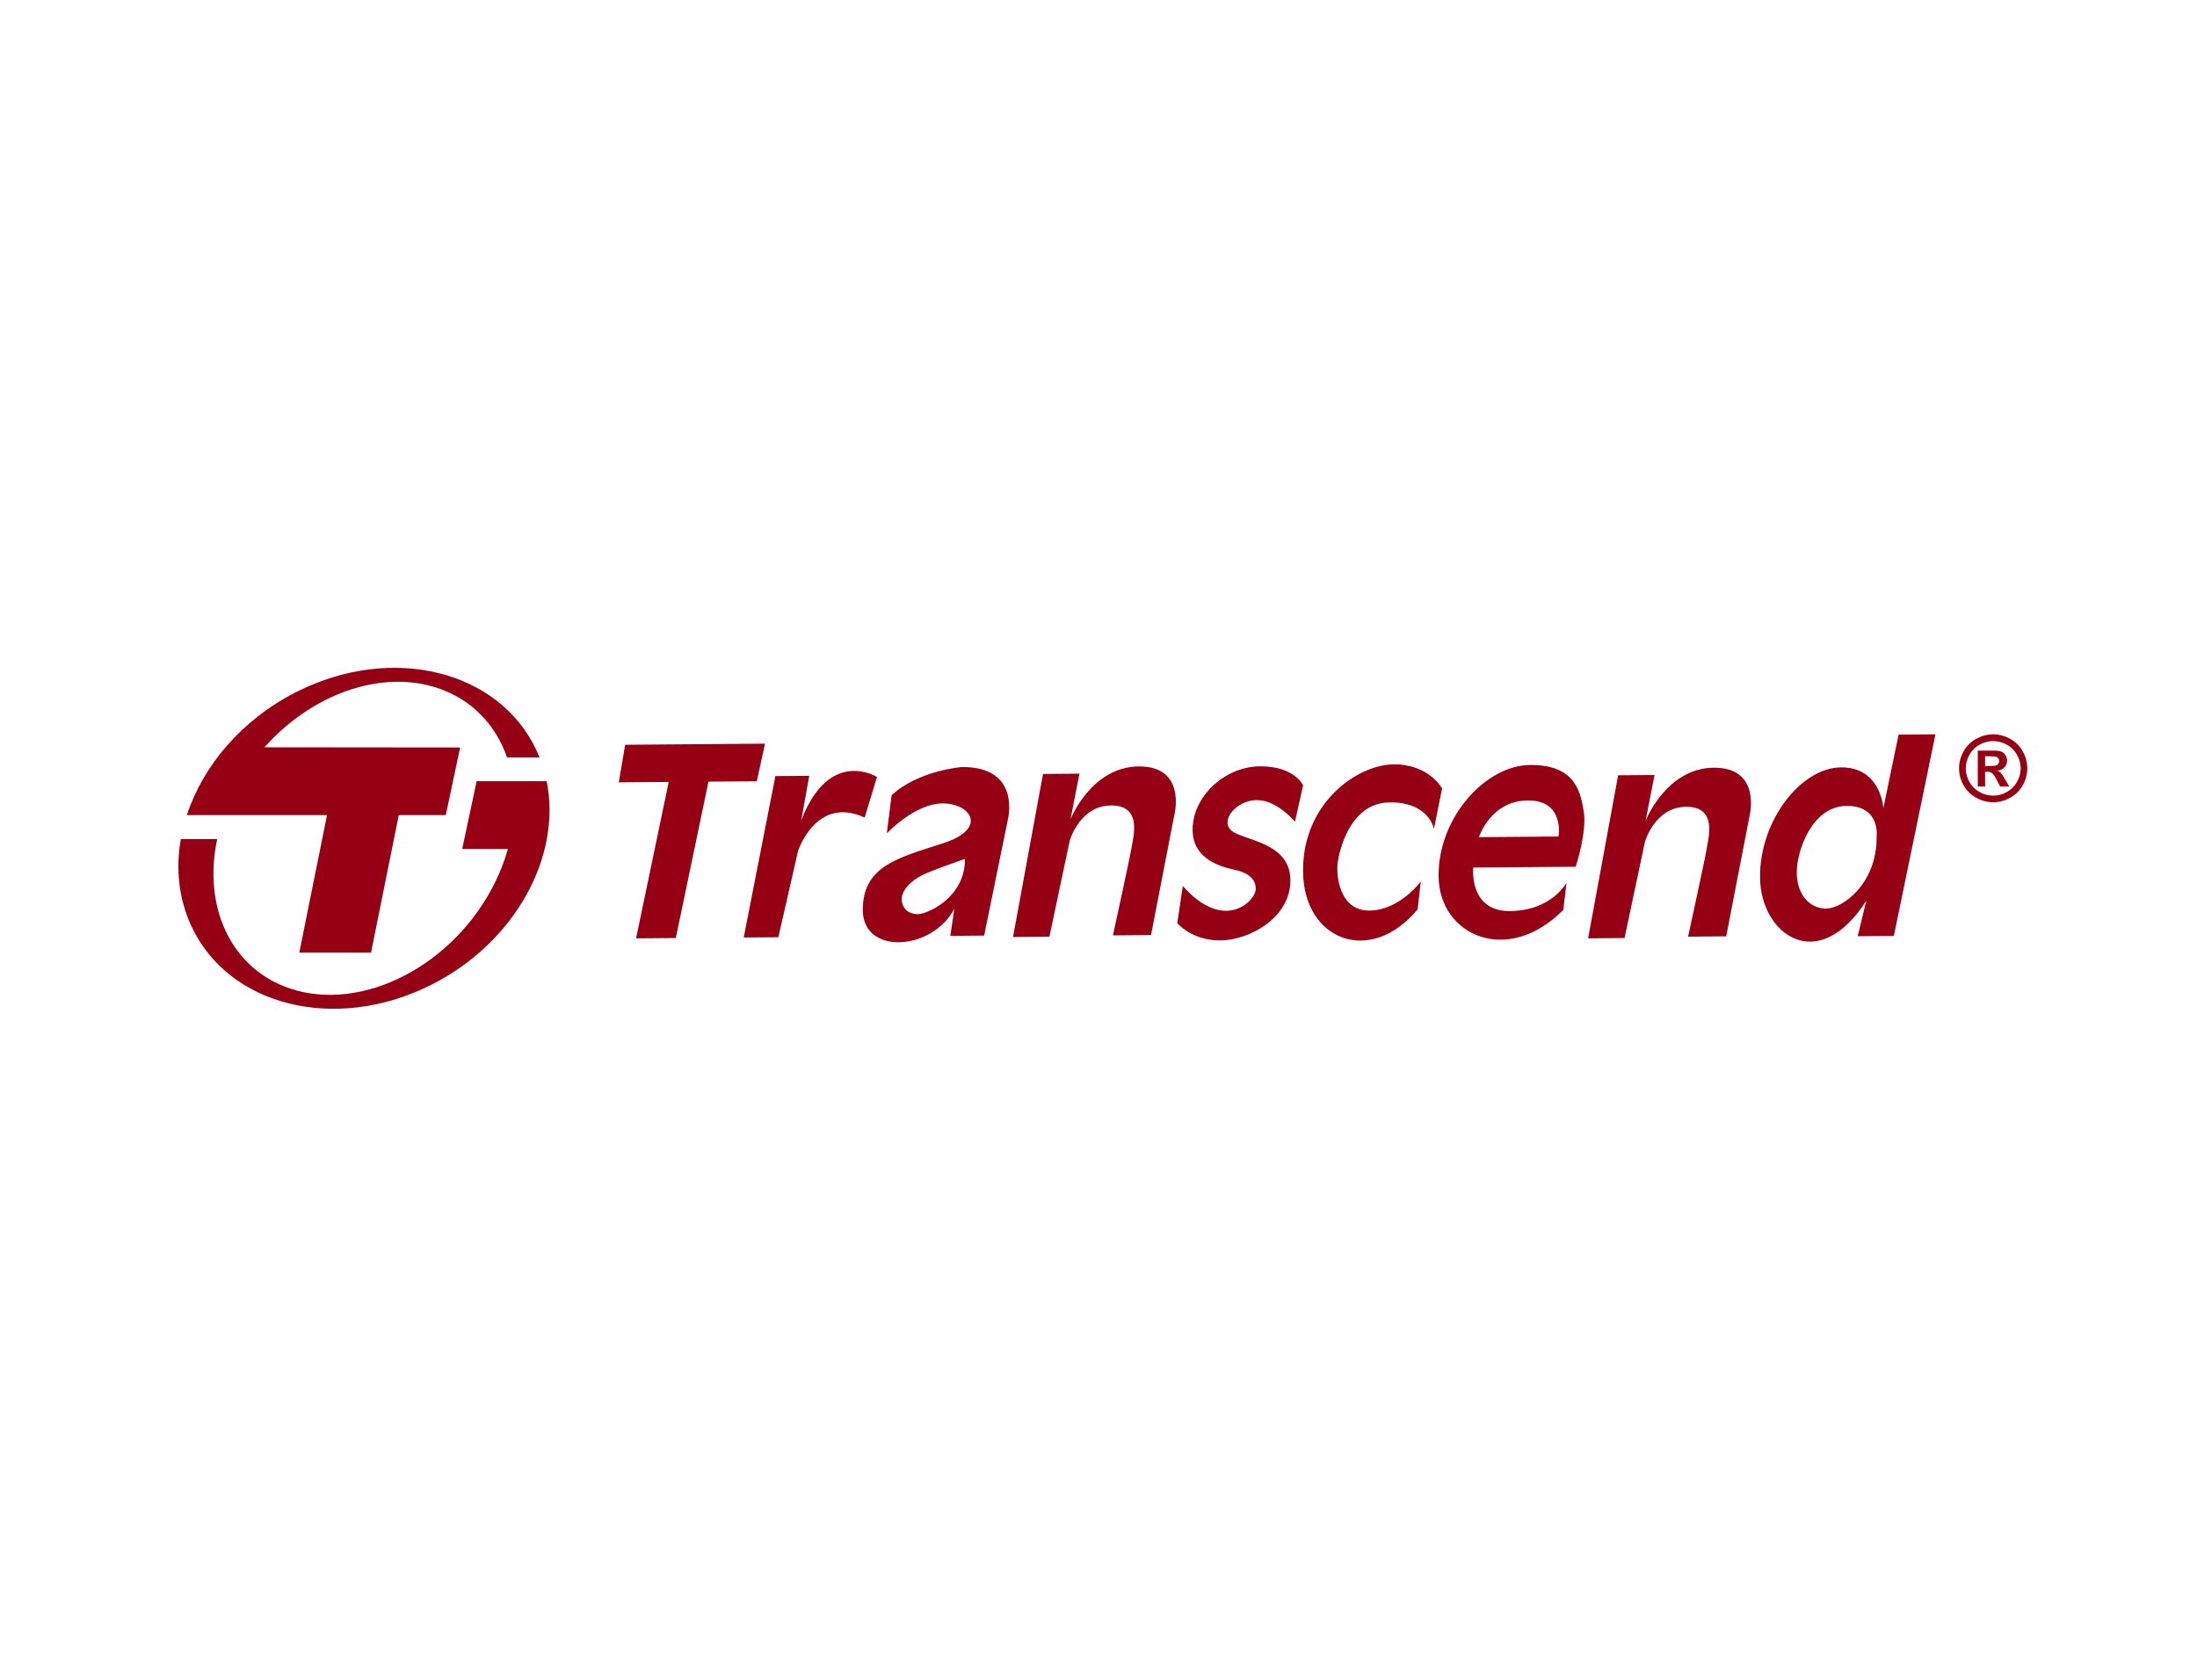 <svg xmlns="http://www.w3.org/2000/svg" fill="none" viewBox="0 0 234 179" height="179" width="234">
<path fill="#960014" d="M81.481 79.218L66.585 79.336L65.905 83.338L71.223 83.297L67.748 99.958L71.979 99.925L75.459 83.264L80.607 83.225L81.481 79.218ZM93.406 82.768C93.406 82.768 88.338 79.572 85.334 87.409L86.193 82.642L82.585 82.671L79.212 99.866L82.9 99.839L85.001 90.65C85.001 90.65 86.925 84.702 92.094 87.094L93.406 82.768ZM97.767 97.381C96.772 97.39 96.049 96.764 96.042 95.775C96.037 94.787 97.106 93.789 98.191 93.24C99.267 92.695 102.777 91.499 102.777 91.499C102.804 95.63 98.767 97.369 97.767 97.381ZM102.428 81.707C102.428 81.707 97.731 82.098 94.962 84.725L94.453 88.778C94.453 88.778 97.407 85.609 100.385 85.583C103.353 85.562 105.277 88.247 100.503 89.809C95.725 91.376 91.858 92.21 91.895 96.979C91.934 101.738 99.249 101.324 101.644 96.81L101.219 99.694L104.821 99.661L107.342 87.327C107.342 87.327 108.828 81.656 102.428 81.707ZM121.281 81.643C116.224 81.685 114.021 87.273 114.021 87.273L114.972 82.412L111.089 82.445L107.896 99.815L111.772 99.781L113.942 89.524C113.942 89.524 115.002 85.825 118.335 85.801C121.674 85.777 120.708 89.107 120.539 90.189C120.369 91.268 118.537 99.642 118.537 99.642L122.594 99.609L125.109 86.644C125.109 86.644 126.328 81.6 121.281 81.643ZM134.186 81.632C130.484 81.658 126.993 84.829 127.022 88.429C127.05 92.021 131.105 92.53 131.737 92.71C132.381 92.877 133.734 93.315 133.747 94.665C133.76 96.012 130.352 99.364 125.979 94.374L125.388 98.335C125.388 98.335 126.922 100.2 129.991 100.178C133.067 100.152 137.474 97.775 137.438 93.733C137.407 89.688 132.441 89.554 131.168 88.485C129.896 87.414 131.677 85.246 133.852 85.23C136.011 85.212 137.924 87.531 137.924 87.531L138.794 83.663C138.794 83.663 137.876 81.599 134.186 81.632ZM148.424 81.424C144.642 81.457 138.724 85.458 138.785 92.824C138.842 100.196 145.983 102.921 150.99 96.867L151.329 93.892C151.329 93.892 149.099 96.971 145.85 96.999C142.605 97.022 142.308 93.165 142.474 91.895C142.645 90.639 143.776 85.509 148.017 85.473C152.249 85.439 152.725 88.311 152.725 88.311L153.594 83.993C153.594 83.993 152.215 81.394 148.424 81.424ZM165.996 89.109L157.521 89.177C157.521 89.177 158.746 85.302 162.72 85.269C166.688 85.237 165.996 89.109 165.996 89.109ZM162.956 81.489C158.267 81.524 153.164 87.054 153.221 93.342C153.27 99.639 160.556 102.95 166.51 96.921L166.847 94.044C166.847 94.044 165.253 97.018 160.826 97.051C156.403 97.084 156.914 92.415 156.914 92.415L167.825 92.33C167.825 92.33 169.056 88.631 168.678 86.385C168.303 84.14 167.646 81.453 162.956 81.489ZM182.527 81.779C177.487 81.822 175.274 87.418 175.274 87.418L176.222 82.557L172.346 82.587L169.147 99.958L173.028 99.928L175.204 89.663C175.204 89.663 176.245 85.967 179.597 85.944C182.931 85.915 181.958 89.248 181.792 90.327C181.623 91.409 179.795 99.778 179.795 99.778L183.855 99.744L186.368 86.787C186.368 86.787 187.583 81.741 182.527 81.779ZM199.878 89.134C199.919 94.115 196.28 96.769 194.519 96.787C192.766 96.797 191.393 95.331 191.371 92.964C191.355 90.613 193.009 85.881 196.668 85.85C200.311 85.82 199.878 89.134 199.878 89.134ZM202.217 78.259L200.593 86.09C200.593 86.09 200.353 81.716 196.09 81.744C191.826 81.779 187.408 87.403 187.458 93.473C187.507 99.532 193.632 104.005 198.778 95.945L197.864 99.728L201.712 99.7L206.142 78.228L202.217 78.259ZM211.43 81.6H211.745C212.194 81.6 212.477 81.58 212.584 81.546C212.692 81.512 212.78 81.455 212.841 81.365C212.906 81.282 212.94 81.178 212.937 81.073C212.939 80.971 212.906 80.871 212.844 80.791C212.778 80.705 212.686 80.642 212.582 80.61C212.466 80.576 212.191 80.559 211.745 80.559H211.43V81.6ZM210.65 83.777V79.958H211.43C212.162 79.958 212.572 79.958 212.662 79.964C212.918 79.987 213.12 80.039 213.265 80.117C213.405 80.197 213.527 80.318 213.625 80.485C213.72 80.646 213.768 80.829 213.768 81.031C213.768 81.307 213.678 81.543 213.498 81.74C213.315 81.933 213.062 82.057 212.737 82.103C212.849 82.145 212.941 82.193 213.003 82.247C213.102 82.334 213.19 82.432 213.265 82.54C213.295 82.578 213.389 82.735 213.551 83.004L214.001 83.777H213.029L212.71 83.155C212.498 82.739 212.315 82.475 212.175 82.365C212.031 82.254 211.853 82.203 211.633 82.203H211.43V83.777H210.65ZM212.292 78.945C211.789 78.947 211.294 79.076 210.855 79.319C210.396 79.567 210.033 79.922 209.77 80.387C209.509 80.853 209.374 81.339 209.374 81.849C209.374 82.355 209.501 82.834 209.761 83.295C210.016 83.753 210.38 84.112 210.841 84.367C211.283 84.621 211.784 84.755 212.294 84.755C212.804 84.755 213.305 84.621 213.746 84.367C214.201 84.118 214.575 83.747 214.827 83.295C215.086 82.834 215.217 82.355 215.217 81.849C215.217 81.339 215.083 80.852 214.819 80.386C214.566 79.935 214.19 79.565 213.733 79.32C213.291 79.076 212.796 78.948 212.292 78.945ZM212.292 78.226C212.912 78.226 213.511 78.385 214.083 78.697C214.653 79.003 215.122 79.466 215.433 80.031C215.752 80.583 215.921 81.208 215.923 81.845C215.923 82.476 215.762 83.076 215.442 83.645C215.13 84.207 214.665 84.671 214.101 84.981C213.549 85.294 212.926 85.459 212.292 85.461C211.656 85.46 211.032 85.295 210.48 84.982C209.915 84.671 209.45 84.208 209.138 83.645C208.822 83.098 208.655 82.477 208.656 81.845C208.656 81.213 208.819 80.609 209.144 80.031C209.457 79.466 209.926 79.004 210.495 78.698C211.071 78.385 211.667 78.226 212.292 78.226ZM57.468 80.694C57.377 80.465 57.28 80.239 57.178 80.015C53.219 71.399 41.768 68.568 31.6 73.696C25.77 76.636 21.631 81.549 19.901 86.83H34.831L31.876 101.481H39.519L42.471 86.83H47.481L49.008 79.626L28.169 79.606C33.128 74.016 40.489 71.269 46.585 73.285C50.257 74.498 52.806 77.221 54.009 80.694L57.468 80.694Z" clip-rule="evenodd" fill-rule="evenodd"></path>
<path fill="#960014" d="M50.767 83.218L49.226 90.444H54.096C53.755 91.644 53.308 92.81 52.76 93.93C48.441 102.776 38.676 107.875 30.945 105.319C24.586 103.22 21.591 96.59 23.134 89.379H19.258C18.707 92.518 19.023 95.696 20.353 98.589C24.311 107.204 35.764 110.033 45.932 104.908C54.877 100.398 59.848 91.224 58.224 83.218L50.767 83.218Z" clip-rule="evenodd" fill-rule="evenodd"></path>
</svg>
